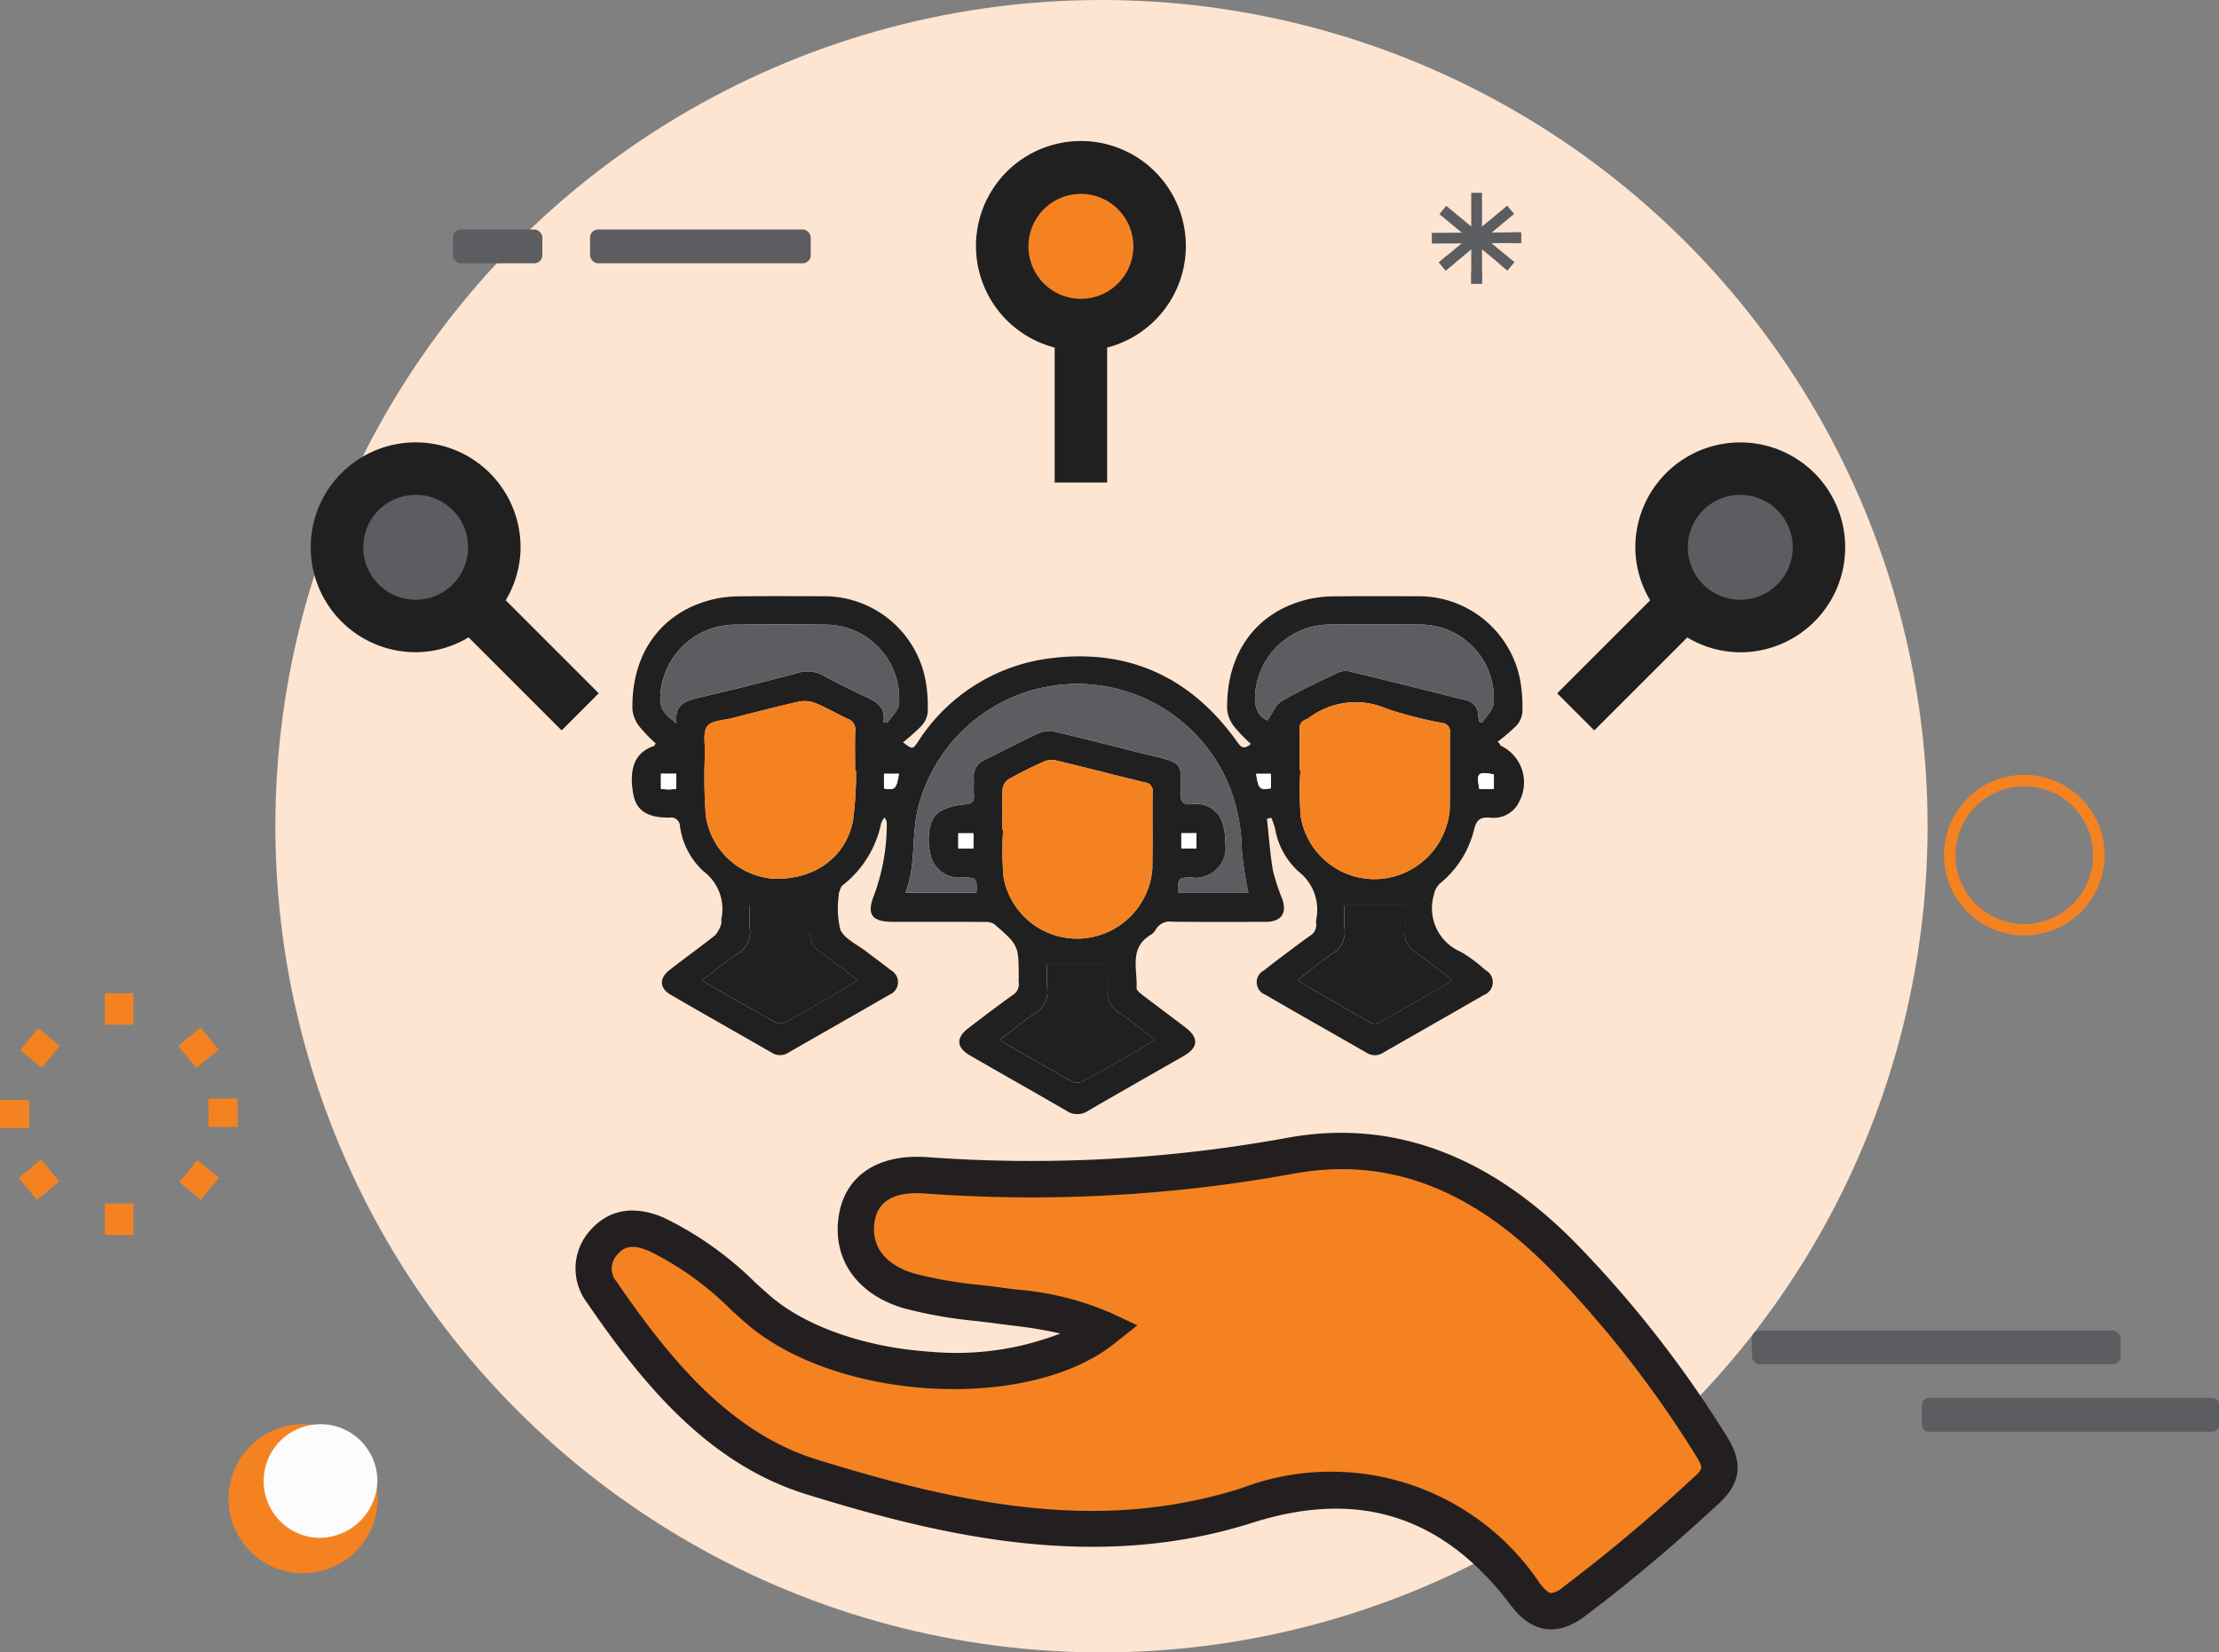<svg xmlns="http://www.w3.org/2000/svg" width="161.165" height="120" viewBox="0 0 161.165 120"><rect x="0" y="0" width="161.165" height="120" fill="#808080" stroke="none"/><defs><style>.a{fill:#fde5d1;}.b{fill:#f58220;}.c{fill:#5c5d60;}.d{fill:#202020;}.e{fill:#fcfcfc;}.f{fill:#231f20;}.g{fill:#fff;}</style></defs><g transform="translate(0 -4)"><circle class="a" cx="60" cy="60" r="60" transform="translate(20 4)"/><g transform="translate(0 76.139)"><rect class="b" width="2.076" height="2.281" transform="translate(7.613)"/><rect class="b" width="2.076" height="2.281" transform="translate(7.613 15.265)"/><rect class="b" width="2.076" height="2.025" transform="translate(15.907 13.392) rotate(129.547)"/><rect class="b" width="2.076" height="2.025" transform="translate(4.349 3.815) rotate(129.547)"/><rect class="b" width="2.076" height="2.099" transform="matrix(0.638, 0.77, -0.77, 0.638, 14.56, 2.484)"/><rect class="b" width="2.076" height="2.099" transform="matrix(0.638, 0.77, -0.77, 0.638, 2.98, 12.06)"/><rect class="b" width="2.059" height="2.118" transform="translate(0.012 9.794) rotate(-90.334)"/><rect class="b" width="2.059" height="2.118" transform="translate(15.148 9.705) rotate(-90.334)"/></g><g transform="translate(103.991 18)"><rect class="c" width="0.781" height="6.603" transform="translate(2.865)"/><rect class="c" width="0.781" height="0.858" transform="translate(2.865 5.744)"/><rect class="c" width="0.781" height="0.762" transform="translate(5.986 5.04) rotate(129.547)"/><rect class="c" width="0.781" height="6.411" transform="matrix(-0.637, 0.771, -0.771, -0.637, 5.992, 5.032)"/><rect class="c" width="0.781" height="6.456" transform="matrix(0.638, 0.77, -0.77, 0.638, 5.479, 0.935)"/><rect class="c" width="0.781" height="0.79" transform="matrix(0.638, 0.77, -0.77, 0.638, 1.121, 4.538)"/><rect class="c" width="0.775" height="6.46" transform="matrix(-0.006, -1, 1, -0.006, 0.005, 3.686)"/><rect class="c" width="0.775" height="0.797" transform="translate(5.7 3.652) rotate(-90.334)"/></g><rect class="c" width="16.026" height="2.454" rx="0.579" transform="translate(42.857 20.665)"/><rect class="c" width="26.783" height="2.454" rx="0.579" transform="translate(127.236 100.623)"/><path class="c" d="M633.232,730.1h-20.6a.491.491,0,0,1-.49-.491v-1.473a.491.491,0,0,1,.49-.491h20.6a.491.491,0,0,1,.49.491v1.473A.491.491,0,0,1,633.232,730.1Z" transform="translate(-472.557 -622.125)"/><rect class="c" width="6.497" height="2.454" rx="0.579" transform="translate(32.894 20.665)"/><path class="b" d="M619.87,685.961a5.833,5.833,0,1,1,5.833-5.833A5.84,5.84,0,0,1,619.87,685.961Zm0-10.829a5,5,0,1,0,5,5A5,5,0,0,0,619.87,675.132Z" transform="translate(-472.846 -614.028)"/><circle class="b" cx="5.414" cy="5.414" r="5.414" transform="translate(16.6 107.426)"/><path class="c" d="M591.53,657.836a5.7,5.7,0,0,1-1.677-4.038,5.4,5.4,0,0,1,.458-2.229,5.716,5.716,0,1,1,1.219,6.268Zm0,0" transform="translate(-469.175 -610.049)"/><path class="b" d="M544.83,628.03a5.712,5.712,0,0,1-10.974,2.229,5.423,5.423,0,0,1-.458-2.229,5.716,5.716,0,1,1,11.432,0Zm0,0" transform="translate(-460.608 -606.139)"/><path class="d" d="M536.868,635.034v9.8h3.81v-9.8a7.621,7.621,0,1,0-3.81,0Zm1.905-11.161a3.811,3.811,0,1,1-3.811,3.811,3.809,3.809,0,0,1,3.811-3.811Zm0,0" transform="translate(-460.267 -605.793)"/><path class="d" d="M580.915,664.059l2.694,2.694L590.366,660a7.509,7.509,0,0,0,3.847,1.08,7.621,7.621,0,1,0-7.621-7.621,7.507,7.507,0,0,0,1.08,3.846Zm13.3-14.414a3.811,3.811,0,1,1-3.811,3.811,3.809,3.809,0,0,1,3.811-3.811Zm0,0" transform="translate(-467.819 -609.709)"/><path class="c" d="M486.189,657.836a5.715,5.715,0,1,1,1.22-6.268,5.4,5.4,0,0,1,.457,2.229,5.7,5.7,0,0,1-1.677,4.038Zm0,0" transform="translate(-451.962 -610.049)"/><path class="d" d="M488.351,657.3a7.507,7.507,0,0,0,1.08-3.846,7.62,7.62,0,1,0-7.621,7.621,7.506,7.506,0,0,0,3.846-1.08l6.757,6.756,2.694-2.694Zm-6.541-7.657A3.81,3.81,0,1,1,478.29,652a3.81,3.81,0,0,1,3.52-2.352Zm0,0" transform="translate(-451.622 -609.709)"/><path class="e" d="M474,738.145a4.13,4.13,0,1,1,4.368-4.025A4.234,4.234,0,0,1,474,738.145Z" transform="translate(-450.96 -622.465)"/><path class="b" d="M535.53,719.32a23.818,23.818,0,0,0-7.444-1.92,45.766,45.766,0,0,1-6.548-1.246c-2.419-.769-4.139-2.6-3.7-5.266.447-2.692,2.811-3.336,5.161-3.1a105.48,105.48,0,0,0,26.574-.718c7.812-1.177,14.131,2.129,19.39,7.74a80.927,80.927,0,0,1,10.444,14.1c.828,1.392.845,2.2-.36,3.256a122.546,122.546,0,0,1-9.9,7.875c-1.5,1.062-2.49.746-3.489-.653-5.015-7.024-11.752-9.382-20.007-7-10.936,3.149-21.419.533-31.6-2.933-6.7-2.283-11.075-7.972-14.864-13.842a2.782,2.782,0,0,1,.254-3.576c1.1-1.212,2.463-1.126,3.857-.484,2.821,1.3,4.921,3.516,7.141,5.582C516.252,722.536,529.584,723.807,535.53,719.32Z" transform="translate(-455.336 -618.966)"/><path class="f" d="M575.111,736.112c-1.7,1.433-3.345,2.747-4.97,3.964-1.378,1.031-3.424,1.727-5.349-.819-4.9-6.484-11.03-8.445-18.738-6-11.2,3.559-22.219,1.109-32.454-2.069-7.124-2.212-11.868-8.011-15.933-13.947a4.111,4.111,0,0,1,.247-5.188c.93-1.078,2.613-2.117,5.361-.942a24.767,24.767,0,0,1,6.693,4.761c.316.283.633.568.952.848,2.6,2.288,7.017,3.834,11.826,4.135a20.867,20.867,0,0,0,9.325-1.333,31.083,31.083,0,0,0-3.557-.586c-.334-.042-.668-.084-1-.129-.507-.069-1.031-.131-1.539-.192a32.8,32.8,0,0,1-5.23-.915c-3.377-.974-5.208-3.508-4.78-6.612.416-3.009,2.838-4.643,6.48-4.371a103.463,103.463,0,0,0,26.214-1.425c7.477-1.335,14.462,1.215,20.763,7.58a81.816,81.816,0,0,1,11,14.03c.886,1.4,1.52,3.083-.49,4.94C578.269,733.38,576.67,734.8,575.111,736.112Zm-74.958-22.576a2.174,2.174,0,0,0-.241.244,1.463,1.463,0,0,0-.068,1.974c3.8,5.543,8.184,10.944,14.538,12.917,11.354,3.525,20.948,5.227,30.873,2.075a18.235,18.235,0,0,1,21.643,6.919c.457.6.713.693.78.706a1.514,1.514,0,0,0,.881-.408,121.453,121.453,0,0,0,9.58-8.055c.59-.545.667-.616.05-1.59a79.246,79.246,0,0,0-10.646-13.584c-5.733-5.792-11.759-8.029-18.424-6.839a106.071,106.071,0,0,1-26.874,1.459c-2.219-.165-3.454.54-3.669,2.1-.345,2.5,1.911,3.43,2.9,3.714a30.288,30.288,0,0,0,4.812.831c.517.062,1.051.126,1.578.2.325.044.651.085.977.126a21.6,21.6,0,0,1,6.9,1.7l1.925.9L536,720.252c-6.271,5.007-20.313,4.2-26.831-1.546-.324-.286-.646-.575-.969-.864a22.43,22.43,0,0,0-5.968-4.3C501.086,713.05,500.524,713.223,500.153,713.536Z" transform="translate(-455.063 -618.68)"/><path class="d" d="M547.814,675.163c.138,1.259.221,2.527.435,3.773a15.766,15.766,0,0,0,.693,2.107c.327,1.005-.112,1.6-1.191,1.607-2.272.008-4.544.016-6.816-.008a1.163,1.163,0,0,0-1.188.558,1.1,1.1,0,0,1-.367.391c-1.607.949-.959,2.513-1.037,3.867-.009.156.238.358.406.488,1.053.807,2.121,1.593,3.174,2.4.948.726.9,1.439-.129,2.031-2.319,1.333-4.649,2.646-6.961,3.992a1.4,1.4,0,0,1-1.562.017c-2.331-1.356-4.681-2.679-7.017-4.025-1-.578-1.047-1.284-.123-1.992,1.053-.807,2.113-1.606,3.189-2.382a.925.925,0,0,0,.462-.959,1.789,1.789,0,0,1,0-.27c0-2.389.005-2.4-1.763-3.93a1.119,1.119,0,0,0-.682-.169c-2.228-.013-4.454-.008-6.682-.008-1.527,0-1.95-.517-1.374-1.943a14.916,14.916,0,0,0,.922-5.2.565.565,0,0,0-.183-.428,1.776,1.776,0,0,0-.232.428A7.668,7.668,0,0,1,516.993,680c-.148.118-.19.373-.275.568a.369.369,0,0,0,0,.134,6.583,6.583,0,0,0,.112,2.526c.318.672,1.223,1.069,1.878,1.577.586.455,1.194.882,1.772,1.347a.988.988,0,0,1-.1,1.8c-2.43,1.41-4.877,2.791-7.312,4.192a1.1,1.1,0,0,1-1.2.021c-2.455-1.411-4.922-2.8-7.37-4.224-.814-.473-.835-1.2-.073-1.793,1.1-.858,2.237-1.665,3.324-2.536a2.121,2.121,0,0,0,.429-.824c.041-.1-.005-.224.008-.334a3.429,3.429,0,0,0-1.284-3.464,5.41,5.41,0,0,1-1.721-3.288.644.644,0,0,0-.757-.62c-1.635.014-2.445-.515-2.652-1.795-.242-1.493-.053-2.883,1.51-3.4.033-.011.053-.065.143-.185a11.176,11.176,0,0,1-1.185-1.227,2.4,2.4,0,0,1-.512-1.246c-.082-4.122,2.14-7.126,5.9-8.007a8.384,8.384,0,0,1,1.8-.208c2.025-.025,4.049-.013,6.074-.008a7.5,7.5,0,0,1,7.488,5.968,10.638,10.638,0,0,1,.182,2.476,1.711,1.711,0,0,1-.472.991,14.74,14.74,0,0,1-1.321,1.173c.7.531.7.531,1.1-.056a13.351,13.351,0,0,1,9.7-6.059c5.609-.684,10.109,1.406,13.416,6.006.266.37.474.733,1.05.224a11.761,11.761,0,0,1-1.208-1.25,2.406,2.406,0,0,1-.514-1.245c-.084-4.121,2.138-7.128,5.892-8.01a8.33,8.33,0,0,1,1.8-.208c2.024-.025,4.05-.014,6.073-.009a7.5,7.5,0,0,1,7.491,5.966,10.676,10.676,0,0,1,.185,2.475,1.681,1.681,0,0,1-.468.992,13.531,13.531,0,0,1-1.328,1.13l.168.169c.014.04.018.1.046.116a2.946,2.946,0,0,1,1.4,3.97,2.061,2.061,0,0,1-2.187,1.255c-.73-.052-.982.2-1.144.9a7.292,7.292,0,0,1-2.5,3.91,1.527,1.527,0,0,0-.422.829,3.44,3.44,0,0,0,1.976,4.116,10.806,10.806,0,0,1,1.783,1.327.987.987,0,0,1-.118,1.8c-2.43,1.409-4.877,2.789-7.313,4.191a1.1,1.1,0,0,1-1.2.01c-2.455-1.411-4.922-2.8-7.37-4.224a.963.963,0,0,1-.106-1.751c1.1-.863,2.215-1.695,3.342-2.514a.924.924,0,0,0,.462-.958.8.8,0,0,1,0-.2,3.51,3.51,0,0,0-1.291-3.529,5.478,5.478,0,0,1-1.7-3.156,7.416,7.416,0,0,0-.263-.737Zm-29.848-3.483-.064,0c0-.966-.024-1.933.01-2.9a.809.809,0,0,0-.553-.874c-.774-.355-1.511-.8-2.3-1.123a2.141,2.141,0,0,0-1.2-.132c-1.64.364-3.265.791-4.892,1.207-.628.16-1.491.17-1.8.584-.331.441-.162,1.278-.165,1.941a37.261,37.261,0,0,0,.058,4.578,5.357,5.357,0,0,0,4.877,4.555c2.917.115,5.249-1.483,5.8-4.152A24.991,24.991,0,0,0,517.966,671.68Zm32.225-.046h.055a21.988,21.988,0,0,0,.03,3.428,5.435,5.435,0,0,0,5.771,4.471,5.511,5.511,0,0,0,5.043-5.066c.026-1.842-.005-3.685.016-5.527a.625.625,0,0,0-.571-.735,29.116,29.116,0,0,1-3.969-1.009,5.654,5.654,0,0,0-5.733.662.707.707,0,0,1-.18.092.692.692,0,0,0-.47.784C550.207,669.7,550.19,670.669,550.19,671.634Zm-21.6,4.347h.062a22.539,22.539,0,0,0,.03,3.429,5.424,5.424,0,0,0,5.793,4.442,5.5,5.5,0,0,0,5.011-5.024c.033-1.864,0-3.73.018-5.594a.6.6,0,0,0-.529-.7c-2.155-.524-4.3-1.081-6.458-1.6a1.491,1.491,0,0,0-.892.07c-.88.394-1.749.822-2.587,1.3a1,1,0,0,0-.427.713C528.565,674,528.594,674.992,528.594,675.982Zm-1.876,4.552c.062-1.031,0-1.1-1.013-1.105a2.133,2.133,0,0,1-2.27-1.439c-.315-1.083-.317-2.783.656-3.364a4.222,4.222,0,0,1,1.763-.495c.528-.046.724-.19.679-.713-.034-.4.009-.809-.008-1.214a1.3,1.3,0,0,1,.824-1.335c1.294-.63,2.563-1.31,3.871-1.906a2.019,2.019,0,0,1,1.212-.115c2.3.537,4.576,1.142,6.869,1.7,2.358.572,2.313.461,2.255,2.814-.015.6.178.8.767.756a2.015,2.015,0,0,1,2.155,1.07,4.465,4.465,0,0,1,.316,1.757,2.187,2.187,0,0,1-2.483,2.486c-.926.008-.981.067-.962,1.088h5.118a24.18,24.18,0,0,1-.476-3.09,13.4,13.4,0,0,0-.821-4.413,11.926,11.926,0,0,0-22.645,1.183c-.573,2.064-.149,4.264-.968,6.337Zm-6.763-12.365.282.03c.3-.445.8-.867.853-1.339a5.363,5.363,0,0,0-5.171-5.787q-3.437-.038-6.875,0a5.451,5.451,0,0,0-5.292,5.32c-.026.9.48,1.3,1.185,1.842-.17-1.337.616-1.628,1.582-1.853q3.639-.849,7.249-1.816a2.351,2.351,0,0,1,1.859.213c.985.538,1.993,1.035,3.01,1.51C519.429,666.659,520.156,667.043,519.954,668.168Zm27.893-.134c.365-.519.589-1.148,1.03-1.407,1.314-.772,2.707-1.41,4.084-2.068a1.351,1.351,0,0,1,.836-.1c2.814.68,5.621,1.387,8.429,2.09a1.14,1.14,0,0,1,.939,1.156,2.937,2.937,0,0,0,.076.415l.2.081c.293-.469.8-.922.841-1.411a5.35,5.35,0,0,0-5.3-5.726q-3.336-.019-6.672,0A5.456,5.456,0,0,0,547,665.717C546.853,666.714,546.957,667.6,547.848,668.034Zm-41.085,18.881c1.915,1.093,3.661,2.1,5.429,3.075a.922.922,0,0,0,.731-.1c1.568-.873,3.123-1.773,4.678-2.67a4.083,4.083,0,0,0,.454-.366c-.944-.709-1.811-1.38-2.7-2.022a1.545,1.545,0,0,1-.713-1.427c.031-.685.007-1.371.007-1.944h-4.4c0,.507-.044,1.11.01,1.7a1.822,1.822,0,0,1-.9,1.811C508.517,685.551,507.718,686.2,506.762,686.915Zm43.321-.092c.092.14.108.191.142.21,1.709.99,3.415,1.985,5.137,2.952a.742.742,0,0,0,.616-.023c1.685-.943,3.355-1.911,5.026-2.876.069-.04.11-.125.221-.254-.924-.695-1.808-1.376-2.709-2.032a1.505,1.505,0,0,1-.679-1.376c.028-.687.007-1.377.007-1.968h-4.4c0,.545-.041,1.151.009,1.749a1.787,1.787,0,0,1-.88,1.753C551.729,685.54,550.928,686.187,550.084,686.824Zm-21.628,4.339c.129.144.164.208.218.239,1.673.964,3.341,1.939,5.033,2.87a.968.968,0,0,0,.79-.058c1.573-.866,3.128-1.769,4.686-2.664a5.135,5.135,0,0,0,.483-.374c-.939-.7-1.806-1.372-2.692-2.012a1.6,1.6,0,0,1-.735-1.487c.036-.664.008-1.332.008-1.9h-4.4c0,.549-.04,1.155.009,1.753a1.788,1.788,0,0,1-.886,1.752C530.125,689.863,529.323,690.509,528.455,691.163ZM504.9,673v-1.105h-1.1V673c.208.015.38.038.551.038S504.693,673.014,504.9,673Zm59.394-1.057c-1.169-.221-1.277-.112-1.057,1.057h1.057Zm-38.9,5.378h1.1v-1.1h-1.1Zm16.2-1.105v1.1h1.1v-1.1ZM521.087,671.9H520v1.067C520.825,673.086,520.891,673.021,521.087,671.9Zm27.009,1.054V671.9h-1.07C547.2,673.015,547.278,673.093,548.1,672.955Z" transform="translate(-455.795 -611.706)"/><path class="b" d="M518.91,673.044a24.991,24.991,0,0,1-.23,3.682c-.551,2.669-2.883,4.267-5.8,4.152A5.357,5.357,0,0,1,508,676.323a37.261,37.261,0,0,1-.058-4.578c0-.663-.166-1.5.165-1.941.31-.413,1.174-.423,1.8-.584,1.627-.416,3.252-.843,4.892-1.207a2.141,2.141,0,0,1,1.2.132c.786.325,1.523.768,2.3,1.123a.809.809,0,0,1,.553.874c-.034.964-.01,1.931-.01,2.9Z" transform="translate(-456.738 -613.069)"/><path class="b" d="M558.868,673.016c0-.965.017-1.932-.008-2.9a.692.692,0,0,1,.47-.784.708.708,0,0,0,.18-.092,5.654,5.654,0,0,1,5.733-.662,29.115,29.115,0,0,0,3.969,1.009.625.625,0,0,1,.571.735c-.021,1.842.01,3.685-.016,5.527a5.511,5.511,0,0,1-5.043,5.066,5.435,5.435,0,0,1-5.771-4.471,21.988,21.988,0,0,1-.03-3.428Z" transform="translate(-464.472 -613.087)"/><path class="b" d="M533.407,678.112c0-.989-.029-1.979.02-2.965a1,1,0,0,1,.427-.713c.838-.476,1.707-.9,2.587-1.3a1.491,1.491,0,0,1,.892-.07c2.156.517,4.3,1.074,6.458,1.6a.6.6,0,0,1,.529.7c-.02,1.864.015,3.73-.018,5.594a5.5,5.5,0,0,1-5.011,5.024,5.424,5.424,0,0,1-5.793-4.442,22.539,22.539,0,0,1-.03-3.429Z" transform="translate(-460.608 -613.835)"/><path class="c" d="M530.273,681.675h-5.161c.819-2.073.4-4.273.968-6.337a11.926,11.926,0,0,1,22.645-1.183,13.4,13.4,0,0,1,.821,4.413,24.191,24.191,0,0,0,.476,3.09H544.9c-.019-1.021.036-1.081.962-1.088a2.187,2.187,0,0,0,2.483-2.486,4.466,4.466,0,0,0-.316-1.757,2.015,2.015,0,0,0-2.155-1.07c-.589.042-.782-.155-.767-.756.058-2.353.1-2.243-2.255-2.814-2.293-.556-4.573-1.16-6.869-1.7a2.019,2.019,0,0,0-1.212.115c-1.308.6-2.577,1.276-3.87,1.906a1.3,1.3,0,0,0-.824,1.335c.018.4-.025.812.008,1.214.044.523-.152.668-.679.713a4.222,4.222,0,0,0-1.763.495c-.973.581-.97,2.281-.656,3.364a2.133,2.133,0,0,0,2.27,1.439C530.269,680.576,530.334,680.644,530.273,681.675Z" transform="translate(-459.35 -612.847)"/><path class="c" d="M520.324,668.537c.2-1.126-.525-1.51-1.317-1.88-1.016-.475-2.025-.972-3.01-1.51a2.351,2.351,0,0,0-1.859-.213q-3.61.962-7.249,1.816c-.966.225-1.752.516-1.582,1.853-.7-.539-1.211-.942-1.185-1.842a5.451,5.451,0,0,1,5.292-5.32q3.438-.033,6.875,0a5.363,5.363,0,0,1,5.171,5.787c-.053.472-.557.894-.853,1.339Z" transform="translate(-456.164 -612.074)"/><path class="c" d="M555.945,668.4c-.891-.433-.995-1.321-.85-2.317a5.456,5.456,0,0,1,5.311-4.647q3.336-.023,6.672,0a5.35,5.35,0,0,1,5.3,5.726c-.039.489-.549.942-.841,1.411l-.2-.081a2.937,2.937,0,0,1-.076-.415,1.14,1.14,0,0,0-.939-1.156c-2.808-.7-5.615-1.41-8.429-2.09a1.351,1.351,0,0,0-.835.1c-1.378.658-2.77,1.3-4.084,2.068C556.534,667.255,556.31,667.885,555.945,668.4Z" transform="translate(-463.892 -612.075)"/><path class="d" d="M507.671,690.934c.956-.72,1.754-1.365,2.6-1.943a1.822,1.822,0,0,0,.9-1.811c-.054-.594-.01-1.2-.01-1.7h4.4c0,.573.025,1.26-.007,1.944a1.545,1.545,0,0,0,.713,1.427c.888.642,1.755,1.313,2.7,2.022a4.088,4.088,0,0,1-.454.366c-1.555.9-3.11,1.8-4.678,2.67a.922.922,0,0,1-.731.1C511.332,693.039,509.586,692.028,507.671,690.934Z" transform="translate(-456.703 -615.725)"/><path class="d" d="M558.743,690.843c.844-.637,1.646-1.283,2.491-1.865a1.786,1.786,0,0,0,.88-1.753c-.05-.6-.009-1.2-.009-1.749h4.4c0,.591.021,1.281-.007,1.968a1.505,1.505,0,0,0,.679,1.376c.9.656,1.786,1.338,2.709,2.032-.11.13-.152.215-.221.254-1.671.965-3.341,1.933-5.026,2.876a.742.742,0,0,1-.616.023c-1.722-.967-3.428-1.962-5.137-2.952C558.851,691.034,558.835,690.983,558.743,690.843Z" transform="translate(-464.454 -615.724)"/><path class="d" d="M533.245,695.954c.868-.653,1.669-1.3,2.515-1.881a1.788,1.788,0,0,0,.886-1.752c-.049-.6-.009-1.2-.009-1.753h4.4c0,.569.028,1.237-.008,1.9a1.6,1.6,0,0,0,.735,1.487c.886.64,1.753,1.308,2.692,2.012a5.125,5.125,0,0,1-.483.374c-1.557.9-3.112,1.8-4.686,2.664a.969.969,0,0,1-.79.058c-1.691-.931-3.36-1.906-5.033-2.87C533.409,696.162,533.374,696.1,533.245,695.954Z" transform="translate(-460.584 -616.497)"/><path class="g" d="M505.28,675.306c-.209.015-.381.038-.552.038s-.344-.023-.551-.038V674.2h1.1Z" transform="translate(-456.173 -614.013)"/><path class="g" d="M575.291,674.242V675.3h-1.057C574.014,674.13,574.122,674.021,575.291,674.242Z" transform="translate(-466.791 -614.005)"/><path class="g" d="M529.638,680.4v-1.1h1.1v1.1Z" transform="translate(-460.037 -614.787)"/><path class="g" d="M548.734,679.3h1.1v1.1h-1.1Z" transform="translate(-462.935 -614.787)"/><path class="g" d="M524.364,674.21c-.2,1.12-.262,1.185-1.088,1.067V674.21Z" transform="translate(-459.072 -614.015)"/><path class="g" d="M556.209,675.265c-.818.138-.9.06-1.07-1.051h1.07Z" transform="translate(-463.907 -614.015)"/></g></svg>